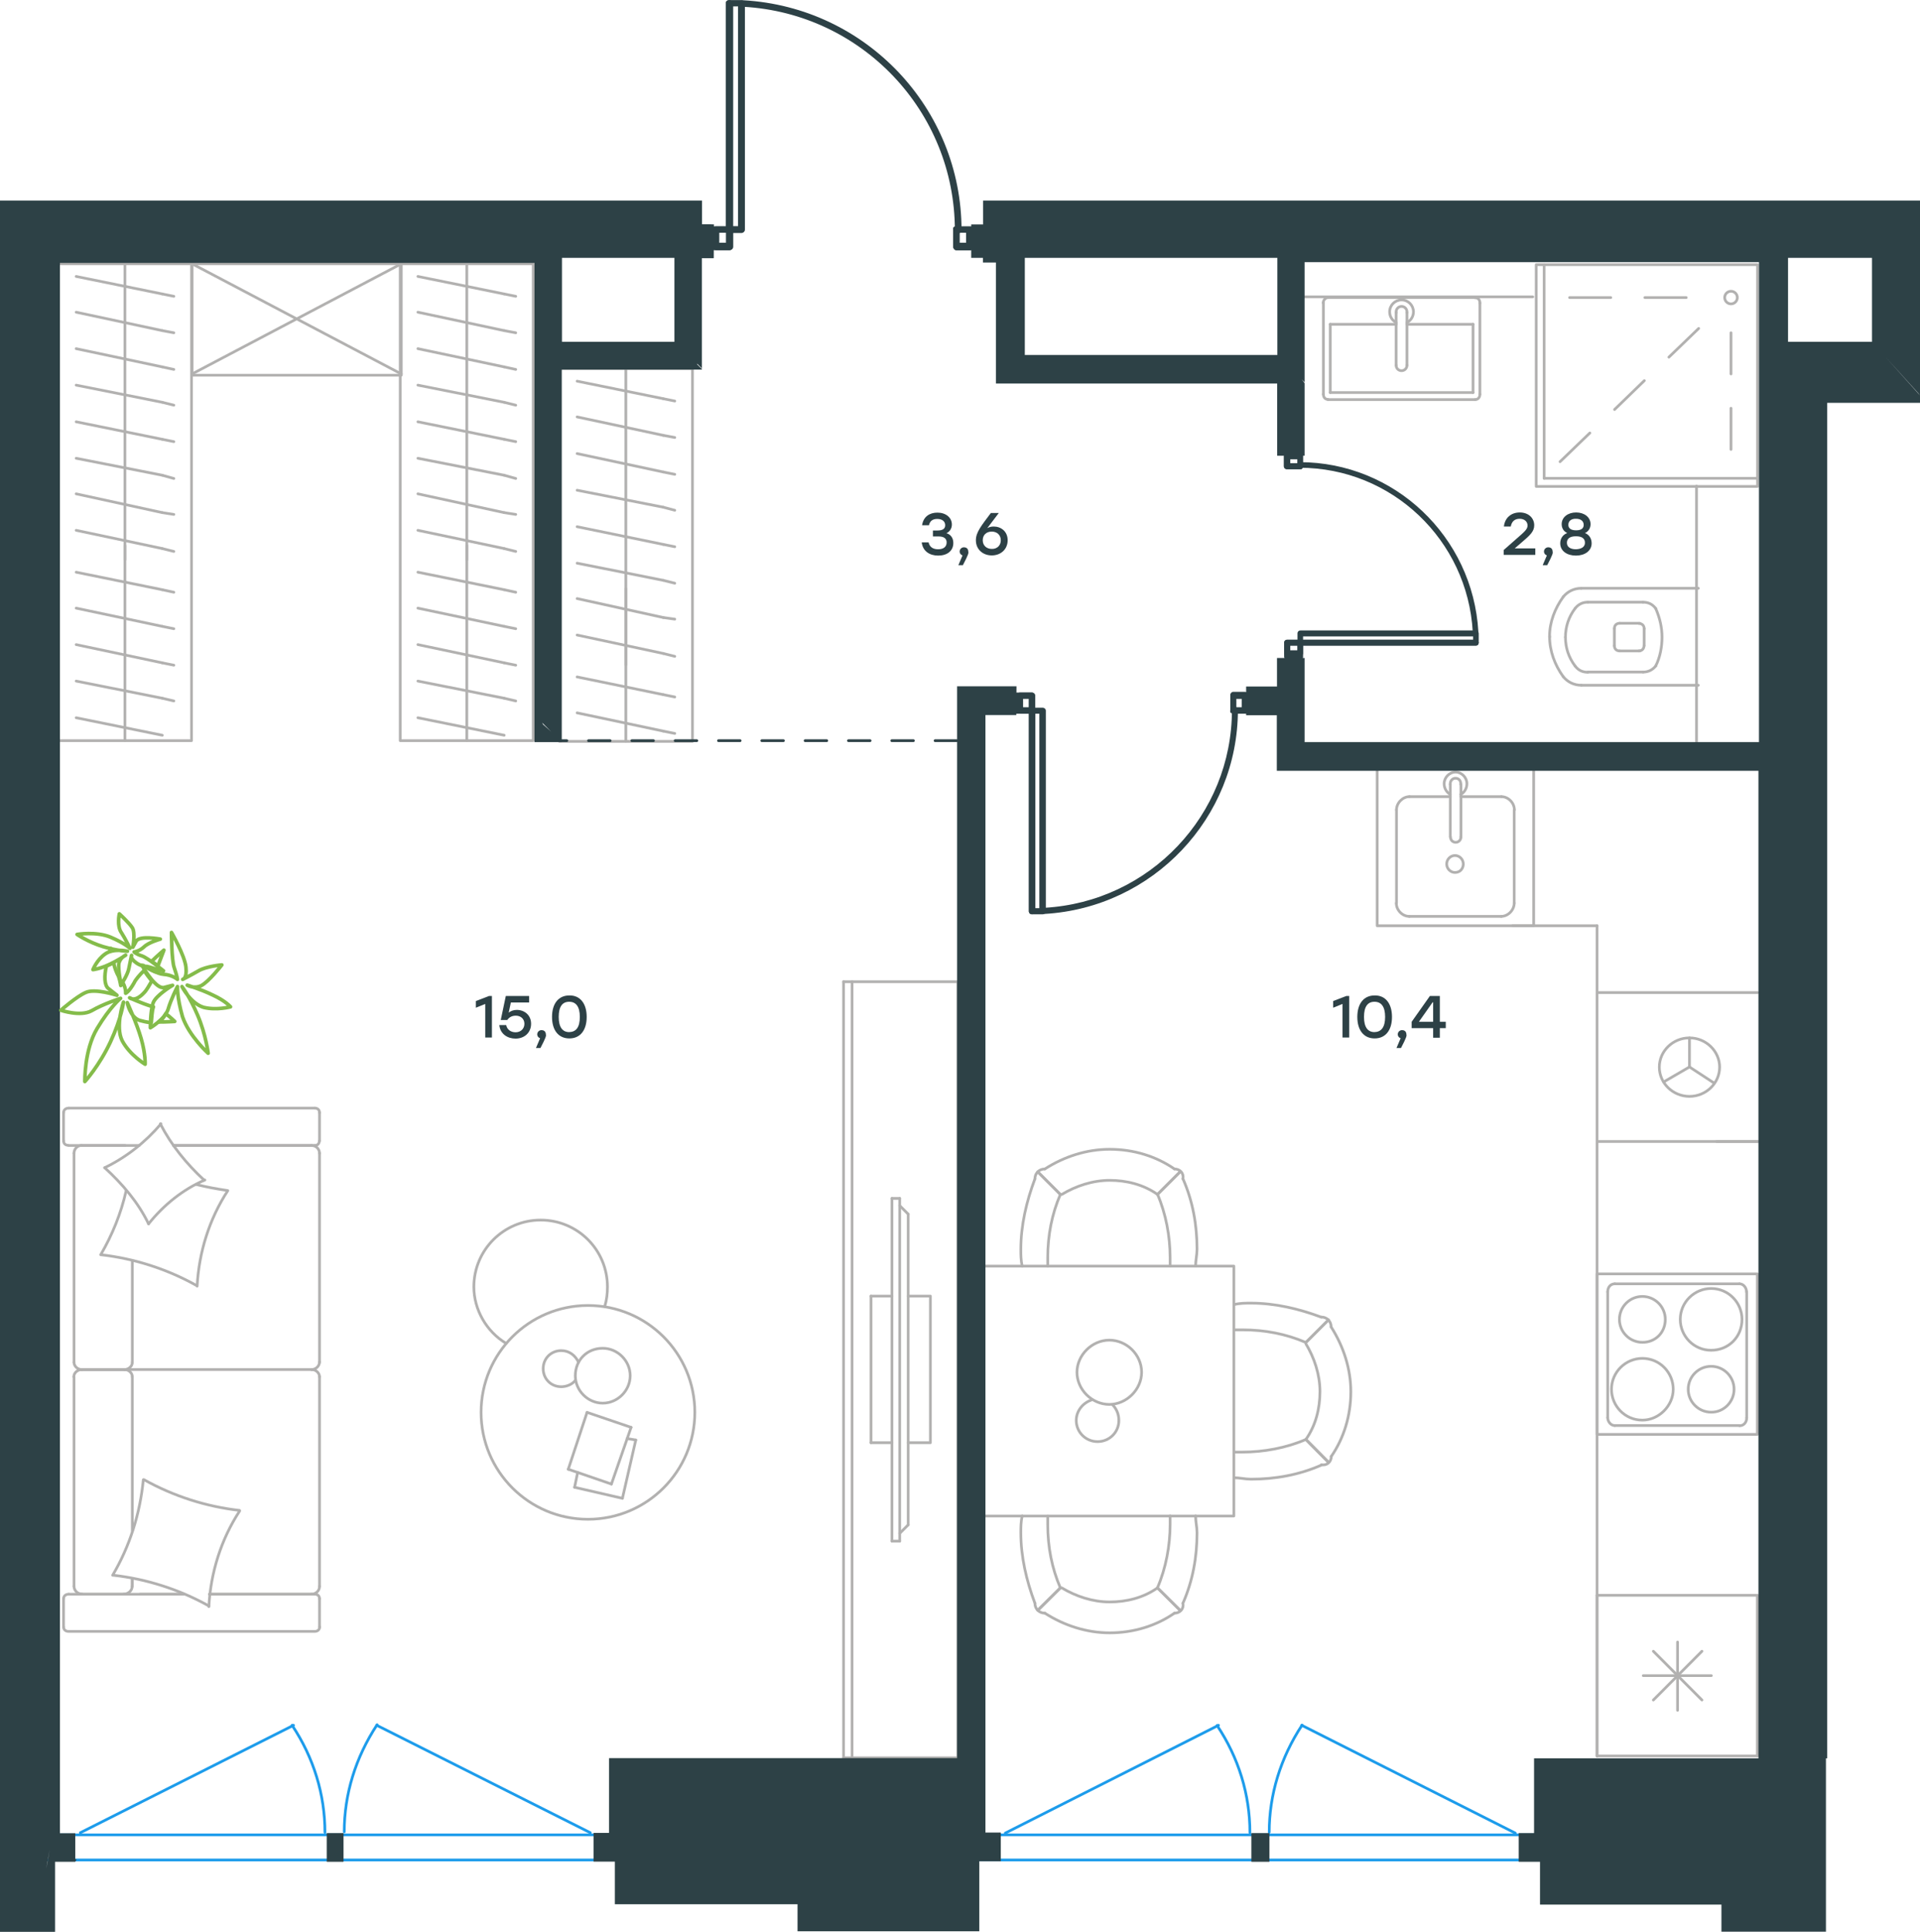 <?xml version="1.0" encoding="utf-8"?>
<!-- Generator: Adobe Illustrator 26.5.0, SVG Export Plug-In . SVG Version: 6.00 Build 0)  -->
<svg version="1.1" id="Слой_1" xmlns="http://www.w3.org/2000/svg" xmlns:xlink="http://www.w3.org/1999/xlink" x="0px" y="0px"
	 viewBox="0 0 1063.6 1069.9" style="enable-background:new 0 0 1063.6 1069.9;" xml:space="preserve">
<style type="text/css">
	.st0{fill:none;stroke:#1D9CEB;stroke-width:1.5;stroke-linecap:round;stroke-linejoin:round;stroke-miterlimit:22.926;}
	.st1{fill:none;stroke:#1D9CEB;stroke-width:1.5;stroke-linecap:round;stroke-linejoin:round;stroke-miterlimit:22.926;}
	.st2{fill:none;stroke:#B2B1B0;stroke-width:1.5;stroke-linecap:round;stroke-linejoin:round;stroke-miterlimit:22.926;}
	.st3{fill:#2D4146;}
	.st4{fill:#2D4146;stroke:#2D4146;stroke-width:1.5;stroke-miterlimit:10;}
	.st5{enable-background:new    ;}
	.st6{fill:none;stroke:#84BC4A;stroke-width:2;stroke-linecap:round;stroke-linejoin:round;stroke-miterlimit:22.926;}
	
		.st7{fill:none;stroke:#2D4146;stroke-width:1.5;stroke-linecap:round;stroke-linejoin:round;stroke-miterlimit:22.926;stroke-dasharray:12;}
</style>
<line class="st0" x1="18.5" y1="1030.1" x2="865.4" y2="1030.1"/>
<line class="st0" x1="18.5" y1="1016.2" x2="865.4" y2="1016.2"/>
<g>
	<line class="st1" x1="44.5" y1="1015" x2="162.6" y2="955.5"/>
	<line class="st1" x1="327" y1="1015" x2="208.7" y2="955.5"/>
	<path class="st1" d="M180,1014.8c0-20.9-6.2-41.4-18.2-59.3"/>
	<path class="st1" d="M208.9,955.2c-12,18.2-18.2,38.6-18.2,59.3"/>
</g>
<g>
	<line class="st1" x1="556.9" y1="1015.2" x2="675" y2="955.5"/>
	<line class="st1" x1="839.4" y1="1015.2" x2="721.1" y2="955.5"/>
	<path class="st1" d="M692.4,1014.9c0-20.9-6.2-41.4-18.2-59.3"/>
	<path class="st1" d="M721.3,955.4c-12,18.2-18.2,38.6-18.2,59.3"/>
</g>
<g>
	<line class="st2" x1="876" y1="379.5" x2="940.8" y2="379.5"/>
	<line class="st2" x1="910.2" y1="333.5" x2="879.6" y2="333.5"/>
	<line class="st2" x1="879.6" y1="372.2" x2="910.2" y2="372.2"/>
	<line class="st2" x1="908.4" y1="345.2" x2="897.2" y2="345.2"/>
	<line class="st2" x1="897.2" y1="360.5" x2="908.4" y2="360.5"/>
	<line class="st2" x1="910.8" y1="357.6" x2="910.8" y2="348.2"/>
	<line class="st2" x1="940.8" y1="325.8" x2="876" y2="325.8"/>
	<line class="st2" x1="894.3" y1="348.2" x2="894.3" y2="357.6"/>
	<path class="st2" d="M866,330.5c-4.7,6.5-7.6,14.1-7.6,21.8c0,0,0,0,0,0.6"/>
	<path class="st2" d="M910.8,348.2c0-1.8-1.2-2.9-2.9-2.9"/>
	<path class="st2" d="M917.2,337c-1.8-2.4-4.1-3.5-7.1-3.5"/>
	<path class="st2" d="M897.2,345.2c-1.8,0-2.9,1.2-2.9,2.9"/>
	<path class="st2" d="M872.5,337c-3.5,4.7-5.3,10-5.3,15.9"/>
	<path class="st2" d="M894.3,357.6c0,1.8,1.2,2.9,2.9,2.9"/>
	<path class="st2" d="M907.8,360.5c1.8,0,2.9-1.2,2.9-2.9"/>
	<path class="st2" d="M910.2,372.2c2.9,0,5.3-1.2,7.1-3.5"/>
	<path class="st2" d="M917.2,368.8c2.4-4.7,3.5-10.6,3.5-15.9s-1.2-10.6-3.5-15.9"/>
	<path class="st2" d="M872.5,368.8c1.8,2.4,4.1,3.5,7.1,3.5"/>
	<path class="st2" d="M858.4,352.4L858.4,352.4c0,8.2,2.9,15.9,7.6,22.4"/>
	<path class="st2" d="M876,325.8c-4.1,0-7.6,1.8-10,4.7"/>
	<path class="st2" d="M866,374.8c2.4,2.9,5.9,4.7,10,4.7"/>
	<path class="st2" d="M867.2,352.9L867.2,352.9c0,5.9,1.8,11.2,5.3,15.9"/>
	<path class="st2" d="M879.6,333.5c-2.9,0-5.3,1.2-7.1,3.5"/>
</g>
<g>
	<line class="st2" x1="736.9" y1="217.4" x2="736.9" y2="179.6"/>
	<line class="st2" x1="736.9" y1="179.6" x2="773.4" y2="179.6"/>
	<line class="st2" x1="779.4" y1="179.6" x2="816" y2="179.6"/>
	<line class="st2" x1="816" y1="217.4" x2="736.9" y2="217.4"/>
	<line class="st2" x1="816" y1="179.6" x2="816" y2="217.4"/>
	<line class="st2" x1="817.2" y1="164.8" x2="735.6" y2="164.8"/>
	<line class="st2" x1="819.8" y1="218.3" x2="819.8" y2="167.8"/>
	<line class="st2" x1="735.6" y1="221.3" x2="817.2" y2="221.3"/>
	<line class="st2" x1="733.1" y1="167.8" x2="733.1" y2="218.3"/>
	<path class="st2" d="M733.1,218.3c0,1.8,1,2.9,2.6,2.9"/>
	<path class="st2" d="M817.2,221.3c1.5,0,2.6-1.2,2.6-2.9"/>
	<path class="st2" d="M819.8,167.8c0-1.8-1-2.9-2.6-2.9"/>
	<path class="st2" d="M735.6,164.8c-1,0-2.6,1.2-2.6,2.9"/>
	<line class="st2" x1="779.4" y1="202.3" x2="779.4" y2="173.1"/>
	<line class="st2" x1="773.4" y1="173.1" x2="773.4" y2="202.3"/>
	<path class="st2" d="M779.4,202.3L779.4,202.3c0,1.7-1.3,3-3,3s-3-1.3-3-3l0,0"/>
	<path class="st2" d="M773.4,178.6c-2.2-1.1-3.6-3.4-3.6-5.9c0-3.7,3-6.6,6.6-6.6c3.7,0,6.6,3,6.6,6.6c0,2.5-1.4,4.8-3.6,5.9"/>
	<path class="st2" d="M773.4,173.1c0-0.1,0-0.3,0-0.4c0-1.7,1.4-3,3-3c1.7,0,3,1.4,3,3c0,0.1,0,0.3,0,0.4"/>
</g>
<g>
	<line class="st2" x1="958.9" y1="184.3" x2="958.9" y2="207.1"/>
	<line class="st2" x1="958.9" y1="226.1" x2="958.9" y2="248.9"/>
	<line class="st2" x1="934.1" y1="164.8" x2="911.2" y2="164.8"/>
	<line class="st2" x1="892.3" y1="164.8" x2="869.5" y2="164.8"/>
	<line class="st2" x1="941" y1="181.9" x2="924.5" y2="197.8"/>
	<line class="st2" x1="910.9" y1="210.8" x2="894.4" y2="226.8"/>
	<line class="st2" x1="880.7" y1="239.8" x2="864.2" y2="255.7"/>
	<ellipse class="st2" cx="958.9" cy="164.8" rx="3.5" ry="3.5"/>
	<rect x="851" y="146.6" class="st2" width="122.6" height="122.8"/>
	<line class="st2" x1="973.6" y1="264.9" x2="855.4" y2="264.9"/>
	<line class="st2" x1="855.4" y1="264.9" x2="855.4" y2="146.6"/>
</g>
<line class="st2" x1="722.8" y1="164.4" x2="849.1" y2="164.4"/>
<line class="st2" x1="939.8" y1="269.2" x2="939.8" y2="411.1"/>
<g>
	<line class="st2" x1="973.5" y1="883.5" x2="973.5" y2="972.5"/>
	<line class="st2" x1="929.3" y1="909.4" x2="929.3" y2="947.2"/>
	<line class="st2" x1="915.9" y1="941.5" x2="942.8" y2="914.5"/>
	<line class="st2" x1="915.9" y1="914.5" x2="942.8" y2="941.5"/>
	<line class="st2" x1="910.3" y1="928" x2="948" y2="928"/>
	<line class="st2" x1="973.5" y1="972.5" x2="884.7" y2="972.5"/>
	<line class="st2" x1="884.7" y1="883.5" x2="884.7" y2="972.5"/>
	<line class="st2" x1="973.5" y1="883.5" x2="884.7" y2="883.5"/>
</g>
<g>
	<rect x="762.9" y="425.9" class="st2" width="86.7" height="86.8"/>
	<line class="st2" x1="809.3" y1="463.5" x2="809.3" y2="434.4"/>
	<line class="st2" x1="803.4" y1="441.2" x2="780.7" y2="441.2"/>
	<line class="st2" x1="780.7" y1="507.5" x2="831.7" y2="507.5"/>
	<line class="st2" x1="831.7" y1="441.2" x2="809.3" y2="441.2"/>
	<line class="st2" x1="838.8" y1="500.2" x2="838.8" y2="448.5"/>
	<line class="st2" x1="803.4" y1="434.4" x2="803.4" y2="463.5"/>
	<line class="st2" x1="773.6" y1="448.5" x2="773.6" y2="500.2"/>
	<path class="st2" d="M809.3,463.5L809.3,463.5c0,1.7-1.3,3-2.9,3c-1.7,0-2.9-1.3-2.9-3"/>
	<path class="st2" d="M773.6,448.5c0-3.8,3.4-7.3,7.2-7.3"/>
	<path class="st2" d="M803.4,440c-2.1-1.3-3.4-3.4-3.4-6c0-3.4,2.9-6.4,6.3-6.4s6.3,3,6.3,6.4c0,2.6-1.3,4.7-3.4,6"/>
	<path class="st2" d="M838.8,500.2c0,3.8-3.4,7.3-7.2,7.3"/>
	<path class="st2" d="M831.7,441.2c3.8,0,7.2,3.4,7.2,7.3"/>
	<path class="st2" d="M780.7,507.5c-3.8,0-7.2-3.4-7.2-7.3"/>
	<path class="st2" d="M803.4,434.4V434c0-1.7,1.3-3,2.9-3c1.7,0,2.9,1.3,2.9,3v0.4"/>
	<path class="st2" d="M810.6,478.5c0-2.6-2.1-4.7-4.6-4.7s-4.6,2.1-4.6,4.7s2.1,4.7,4.6,4.7C808.9,483.2,810.6,481,810.6,478.5z"/>
</g>
<g>
	<path class="st2" d="M922.5,730.7c0-7-5.7-12.7-12.7-12.7s-12.7,5.7-12.7,12.7s5.7,12.7,12.7,12.7
		C916.8,743.5,922.5,738.2,922.5,730.7z"/>
	<path class="st2" d="M926.9,769.4c0-9.2-7.4-17.1-17.1-17.1c-9.2,0-17.1,7.5-17.1,17.1c0,9.2,7.4,17.1,17.1,17.1
		C919,786.5,926.9,778.5,926.9,769.4z"/>
	<path class="st2" d="M960.6,769.4c0-7-5.7-12.7-12.7-12.7s-12.7,5.7-12.7,12.7s5.7,12.7,12.7,12.7
		C954.9,782.2,960.6,776.4,960.6,769.4z"/>
	<path class="st2" d="M965,730.7c0-9.2-7.4-17.1-17.1-17.1c-9.2,0-17.1,7.5-17.1,17.1c0,9.2,7.4,17.1,17.1,17.1S965,740.4,965,730.7
		z"/>
	<line class="st2" x1="890.6" y1="785.2" x2="890.6" y2="715.4"/>
	<line class="st2" x1="963.6" y1="789.5" x2="894.5" y2="789.5"/>
	<line class="st2" x1="967.6" y1="715.4" x2="967.6" y2="785.2"/>
	<line class="st2" x1="894.5" y1="711" x2="963.6" y2="711"/>
	<path class="st2" d="M967.6,785.2L967.6,785.2c0,2.6-1.7,4.4-3.9,4.4"/>
	<path class="st2" d="M890.6,715.4L890.6,715.4c0-2.6,1.7-4.4,3.9-4.4"/>
	<path class="st2" d="M894.5,789.5L894.5,789.5c-2.2,0-3.9-2.2-3.9-4.4"/>
	<path class="st2" d="M963.6,711L963.6,711c2.2,0,3.9,2.2,3.9,4.4"/>
	<rect x="884.7" y="705.5" class="st2" width="88.8" height="88.9"/>
</g>
<g>
	<line class="st2" x1="973.7" y1="549.7" x2="885.6" y2="549.7"/>
	<g>
		<line class="st2" x1="951" y1="632.2" x2="973.8" y2="632.2"/>
		<line class="st2" x1="885.6" y1="632.2" x2="973.7" y2="632.2"/>
		<line class="st2" x1="935.9" y1="590.9" x2="949.5" y2="599.8"/>
		<line class="st2" x1="935.9" y1="590.9" x2="935.9" y2="574.8"/>
		<line class="st2" x1="935.9" y1="590.9" x2="921.6" y2="599.2"/>
		<path class="st2" d="M935.9,574.8c-9.2,0-16.7,7.3-16.7,16.2s7.5,16.2,16.7,16.2s16.7-7.3,16.7-16.2
			C952.6,582.2,945.1,574.8,935.9,574.8z"/>
	</g>
</g>
<line class="st2" x1="884.7" y1="972.5" x2="884.7" y2="512.7"/>
<line class="st2" x1="837.9" y1="512.7" x2="884.7" y2="512.7"/>
<g>
	<rect x="545" y="701.2" class="st2" width="138.5" height="138.4"/>
	<path class="st2" d="M641.2,879.4c-7.8,5.5-17.2,7.8-26.5,7.8c-9.4,0-18.7-3.1-26.5-7.8"/>
	<path class="st2" d="M662.3,839.5c0,3.1,0.8,6.2,0.8,9.4c0,13.3-2.3,26.5-7.8,39"/>
	<path class="st2" d="M573.3,887.9c-4.7-12.5-7.8-25.7-7.8-39c0-3.1,0-6.2,0.8-9.4"/>
	<path class="st2" d="M648.2,839.5c0,1.6,0,3.1,0,4.7c0,11.7-2.3,24.2-7,35.1"/>
	<path class="st2" d="M587.4,879.4c-4.7-10.9-7-22.6-7-35.1c0-1.6,0-3.1,0-4.7"/>
	<path class="st2" d="M650.6,893.4c-10.1,7-22.6,10.9-35.9,10.9c-12.5,0-25-3.9-35.9-10.9"/>
	<line class="st2" x1="641.2" y1="879.4" x2="653.7" y2="891.8"/>
	<line class="st2" x1="587.4" y1="879.4" x2="574.9" y2="891.8"/>
	<line class="st2" x1="641.2" y1="879.4" x2="653.7" y2="891.8"/>
	<line class="st2" x1="587.4" y1="879.4" x2="574.9" y2="891.8"/>
	<path class="st2" d="M578.8,893.4c-3.1,0-5.5-2.3-5.5-5.5"/>
	<path class="st2" d="M655.3,887.9c0.6,3.1-1.6,5.5-4.7,5.5"/>
	<path class="st2" d="M641.2,661.5c-7.8-5.5-17.2-7.8-26.5-7.8c-9.4,0-18.7,3.1-26.5,7.8"/>
	<path class="st2" d="M662.3,701.2c0-3.1,0.8-6.2,0.8-9.4c0-13.3-2.3-26.5-7.8-39"/>
	<path class="st2" d="M573.3,652.9c-4.7,12.5-7.8,25.7-7.8,39c0,3.1,0,6.2,0.8,9.4"/>
	<path class="st2" d="M648.2,701.2c0-1.6,0-3.1,0-4.7c0-11.7-2.3-24.2-7-35.1"/>
	<path class="st2" d="M587.4,661.5c-4.7,10.9-7,22.6-7,35.1c0,1.6,0,3.1,0,4.7"/>
	<path class="st2" d="M650.6,647.4c-10.1-7-22.6-10.9-35.9-10.9c-12.5,0-25,3.9-35.9,10.9"/>
	<line class="st2" x1="641.2" y1="661.5" x2="653.7" y2="649"/>
	<line class="st2" x1="587.4" y1="661.5" x2="574.9" y2="649"/>
	<line class="st2" x1="641.2" y1="661.5" x2="653.7" y2="649"/>
	<line class="st2" x1="587.4" y1="661.5" x2="574.9" y2="649"/>
	<path class="st2" d="M578.8,647.4c-3.1,0-5.5,2.3-5.5,5.5"/>
	<path class="st2" d="M655.3,652.9c0.6-3.1-1.6-5.5-4.7-5.5"/>
	<path class="st2" d="M723.4,797.2c5.5-7.8,7.8-17.2,7.8-26.5c0-9.4-3.1-18.7-7.8-26.5"/>
	<path class="st2" d="M683.6,818.4c3.1,0,6.2,0.8,9.4,0.8c13.3,0,26.5-2.3,39-7.8"/>
	<path class="st2" d="M732,729.5c-12.5-4.7-25.8-7.8-39-7.8c-3.1,0-6.2,0-9.4,0.8"/>
	<path class="st2" d="M683.6,804.2c1.6,0,3.1,0,4.7,0c11.7,0,24.2-2.3,35.1-7"/>
	<path class="st2" d="M723.4,743.5c-10.9-4.7-22.6-7-35.1-7c-1.6,0-3.1,0-4.7,0"/>
	<path class="st2" d="M737.4,806.7c7-10.1,10.9-22.6,10.9-35.9c0-12.5-3.9-24.9-10.9-35.9"/>
	<line class="st2" x1="723.4" y1="797.2" x2="735.9" y2="809.8"/>
	<line class="st2" x1="723.4" y1="743.5" x2="735.9" y2="731"/>
	<line class="st2" x1="723.4" y1="797.2" x2="735.9" y2="809.8"/>
	<line class="st2" x1="723.4" y1="743.5" x2="735.9" y2="731"/>
	<path class="st2" d="M737.4,734.9c0-3.1-2.3-5.5-5.5-5.5"/>
	<path class="st2" d="M732,811.2c3.1,0.6,5.5-1.6,5.5-4.7"/>
	<path class="st2" d="M614.5,742.2c-9.6,0-17.9,8.3-17.9,17.8c0,9.6,8.3,17.8,17.9,17.8s17.9-8.3,17.9-17.8
		C632.4,750.2,624.1,742.2,614.5,742.2z"/>
	<path class="st2" d="M616.3,778c2.2,2.2,3.5,5.2,3.5,8.7c0,6.5-5.2,11.7-11.8,11.7c-6.5,0-11.8-5.2-11.8-11.7
		c0-5.2,3.5-9.6,8.3-11.3"/>
</g>
<g>
	<line class="st2" x1="346.7" y1="410.5" x2="346.7" y2="326.1"/>
	<rect x="309.9" y="204.1" class="st2" width="73.7" height="206.5"/>
	<line class="st2" x1="346.7" y1="368.1" x2="346.7" y2="204.2"/>
	<g>
		<line class="st2" x1="373.8" y1="386" x2="367.4" y2="384.7"/>
		<line class="st2" x1="367.4" y1="384.7" x2="319.7" y2="374.9"/>
		<line class="st2" x1="373.8" y1="406.2" x2="367.4" y2="404.9"/>
		<line class="st2" x1="367.4" y1="404.9" x2="319.7" y2="394.8"/>
		<line class="st2" x1="373.8" y1="222.1" x2="367.4" y2="220.8"/>
		<line class="st2" x1="367.4" y1="220.8" x2="319.7" y2="211.1"/>
		<line class="st2" x1="373.8" y1="242.3" x2="367.4" y2="241.1"/>
		<line class="st2" x1="367.4" y1="241.1" x2="319.7" y2="230.9"/>
		<line class="st2" x1="373.8" y1="262.7" x2="367.4" y2="261.4"/>
		<line class="st2" x1="367.4" y1="261.4" x2="319.7" y2="251.2"/>
		<line class="st2" x1="373.8" y1="282.6" x2="367.4" y2="280.9"/>
		<line class="st2" x1="367.4" y1="280.9" x2="319.7" y2="271.5"/>
		<line class="st2" x1="373.8" y1="302.8" x2="367.4" y2="301.5"/>
		<line class="st2" x1="367.4" y1="301.5" x2="319.7" y2="291.7"/>
		<line class="st2" x1="373.8" y1="323" x2="367.4" y2="321.4"/>
		<line class="st2" x1="367.4" y1="321.4" x2="319.7" y2="311.9"/>
		<line class="st2" x1="373.8" y1="342.9" x2="367.4" y2="342"/>
		<line class="st2" x1="367.4" y1="342" x2="319.7" y2="331.5"/>
		<line class="st2" x1="367.4" y1="361.9" x2="319.7" y2="351.7"/>
		<line class="st2" x1="373.8" y1="363.5" x2="367.4" y2="361.9"/>
	</g>
</g>
<g>
	<line class="st2" x1="69.2" y1="410.2" x2="69.2" y2="302.2"/>
	<rect x="32.4" y="146.1" class="st2" width="73.7" height="264.1"/>
	<line class="st2" x1="69.2" y1="310" x2="69.2" y2="146.1"/>
	<g>
		<line class="st2" x1="96.3" y1="328" x2="89.9" y2="326.6"/>
		<line class="st2" x1="89.9" y1="326.6" x2="42.2" y2="316.9"/>
		<line class="st2" x1="96.3" y1="348.2" x2="89.9" y2="346.9"/>
		<line class="st2" x1="89.9" y1="346.9" x2="42.2" y2="336.8"/>
		<line class="st2" x1="96.3" y1="368.4" x2="89.9" y2="367.1"/>
		<line class="st2" x1="89.9" y1="367.1" x2="42.2" y2="357"/>
		<line class="st2" x1="96.3" y1="388.2" x2="89.9" y2="386.7"/>
		<line class="st2" x1="89.9" y1="386.7" x2="42.2" y2="377.2"/>
		<line class="st2" x1="89.9" y1="407.2" x2="42.2" y2="397.5"/>
		<line class="st2" x1="96.3" y1="164.1" x2="89.9" y2="162.8"/>
		<line class="st2" x1="89.9" y1="162.8" x2="42.2" y2="153.1"/>
		<line class="st2" x1="96.3" y1="184.3" x2="89.9" y2="183.1"/>
		<line class="st2" x1="89.9" y1="183.1" x2="42.2" y2="172.9"/>
		<line class="st2" x1="96.3" y1="204.6" x2="89.9" y2="203.2"/>
		<line class="st2" x1="89.9" y1="203.2" x2="42.2" y2="193.1"/>
		<line class="st2" x1="96.3" y1="224.4" x2="89.9" y2="222.8"/>
		<line class="st2" x1="89.9" y1="222.8" x2="42.2" y2="213.3"/>
		<line class="st2" x1="96.3" y1="244.6" x2="89.9" y2="243.3"/>
		<line class="st2" x1="89.9" y1="243.3" x2="42.2" y2="233.6"/>
		<line class="st2" x1="96.3" y1="265" x2="89.9" y2="263.2"/>
		<line class="st2" x1="89.9" y1="263.2" x2="42.2" y2="253.8"/>
		<line class="st2" x1="96.3" y1="284.9" x2="89.9" y2="283.9"/>
		<line class="st2" x1="89.9" y1="283.9" x2="42.2" y2="273.5"/>
		<line class="st2" x1="89.9" y1="303.8" x2="42.2" y2="293.7"/>
		<line class="st2" x1="96.3" y1="305.4" x2="89.9" y2="303.8"/>
	</g>
</g>
<g>
	<line class="st2" x1="258.6" y1="410.2" x2="258.6" y2="302.2"/>
	<rect x="221.7" y="146.1" class="st2" width="73.7" height="264.1"/>
	<line class="st2" x1="258.6" y1="310" x2="258.6" y2="146.1"/>
	<g>
		<line class="st2" x1="285.7" y1="328" x2="279.3" y2="326.6"/>
		<line class="st2" x1="279.3" y1="326.6" x2="231.5" y2="316.9"/>
		<line class="st2" x1="285.7" y1="348.2" x2="279.3" y2="346.9"/>
		<line class="st2" x1="279.3" y1="346.9" x2="231.5" y2="336.8"/>
		<line class="st2" x1="285.7" y1="368.4" x2="279.3" y2="367.1"/>
		<line class="st2" x1="279.3" y1="367.1" x2="231.5" y2="357"/>
		<line class="st2" x1="285.7" y1="388.2" x2="279.3" y2="386.7"/>
		<line class="st2" x1="279.3" y1="386.7" x2="231.5" y2="377.2"/>
		<line class="st2" x1="279.3" y1="407.2" x2="231.5" y2="397.5"/>
		<line class="st2" x1="285.7" y1="164.1" x2="279.3" y2="162.8"/>
		<line class="st2" x1="279.3" y1="162.8" x2="231.5" y2="153.1"/>
		<line class="st2" x1="285.7" y1="184.3" x2="279.3" y2="183.1"/>
		<line class="st2" x1="279.3" y1="183.1" x2="231.5" y2="172.9"/>
		<line class="st2" x1="285.7" y1="204.6" x2="279.3" y2="203.2"/>
		<line class="st2" x1="279.3" y1="203.2" x2="231.5" y2="193.1"/>
		<line class="st2" x1="285.7" y1="224.4" x2="279.3" y2="222.8"/>
		<line class="st2" x1="279.3" y1="222.8" x2="231.5" y2="213.3"/>
		<line class="st2" x1="285.7" y1="244.6" x2="279.3" y2="243.3"/>
		<line class="st2" x1="279.3" y1="243.3" x2="231.5" y2="233.6"/>
		<line class="st2" x1="285.7" y1="265" x2="279.3" y2="263.2"/>
		<line class="st2" x1="279.3" y1="263.2" x2="231.5" y2="253.8"/>
		<line class="st2" x1="285.7" y1="284.9" x2="279.3" y2="283.9"/>
		<line class="st2" x1="279.3" y1="283.9" x2="231.5" y2="273.5"/>
		<line class="st2" x1="279.3" y1="303.8" x2="231.5" y2="293.7"/>
		<line class="st2" x1="285.7" y1="305.4" x2="279.3" y2="303.8"/>
	</g>
</g>
<g>
	<rect x="106.4" y="146.1" class="st2" width="115.9" height="61.7"/>
	<line class="st2" x1="222.3" y1="146.1" x2="106.4" y2="207.1"/>
	<line class="st2" x1="222.3" y1="207.1" x2="106.4" y2="146.1"/>
</g>
<g>
	<line class="st2" x1="73.3" y1="847.8" x2="73.3" y2="762.5"/>
	<line class="st2" x1="177" y1="616.2" x2="177" y2="631.8"/>
	<line class="st2" x1="177" y1="638.7" x2="177" y2="754.5"/>
	<line class="st2" x1="101.9" y1="882.9" x2="77.6" y2="882.9"/>
	<line class="st2" x1="172.6" y1="882.9" x2="116" y2="882.9"/>
	<line class="st2" x1="172.6" y1="634.4" x2="96.1" y2="634.4"/>
	<line class="st2" x1="69.3" y1="758.5" x2="45" y2="758.5"/>
	<line class="st2" x1="73.3" y1="754.5" x2="73.3" y2="698.2"/>
	<line class="st2" x1="35.2" y1="901" x2="35.2" y2="885.4"/>
	<line class="st2" x1="45" y1="758.5" x2="69.3" y2="758.5"/>
	<line class="st2" x1="41" y1="638.7" x2="41" y2="754.5"/>
	<line class="st2" x1="96.1" y1="634.4" x2="174.4" y2="634.4"/>
	<line class="st2" x1="177" y1="762.5" x2="177" y2="878.5"/>
	<line class="st2" x1="177" y1="885.4" x2="177" y2="901"/>
	<line class="st2" x1="73.3" y1="878.5" x2="73.3" y2="874.2"/>
	<line class="st2" x1="38.1" y1="882.9" x2="101.9" y2="882.9"/>
	<line class="st2" x1="73.3" y1="878.5" x2="73.3" y2="874.2"/>
	<line class="st2" x1="45" y1="882.9" x2="69.3" y2="882.9"/>
	<line class="st2" x1="45" y1="758.5" x2="69.3" y2="758.5"/>
	<line class="st2" x1="41" y1="762.5" x2="41" y2="878.5"/>
	<line class="st2" x1="116" y1="882.9" x2="174.4" y2="882.9"/>
	<line class="st2" x1="38.1" y1="613.7" x2="174.4" y2="613.7"/>
	<line class="st2" x1="35.2" y1="631.8" x2="35.2" y2="616.2"/>
	<line class="st2" x1="77.1" y1="634.4" x2="38.1" y2="634.4"/>
	<line class="st2" x1="69.3" y1="758.5" x2="172.6" y2="758.5"/>
	<line class="st2" x1="69.3" y1="634.4" x2="45" y2="634.4"/>
	<path class="st2" d="M38.1,882.9c-2.1,0-2.9,1.4-2.9,2.5"/>
	<path class="st2" d="M174.4,634.4c1.8,0,2.5-1.4,2.5-2.5"/>
	<path class="st2" d="M35.2,631.8c0,1.8,1.4,2.5,2.5,2.5"/>
	<path class="st2" d="M73.3,762.5c0-2-1.8-4-4.4-4"/>
	<path class="st2" d="M45,634.4c-2,0-4,1.8-4,4.3"/>
	<path class="st2" d="M41,878.5c0,2.2,1.8,4.3,4.4,4.3"/>
	<path class="st2" d="M177,762.5c0-2-1.8-4-4.4-4"/>
	<path class="st2" d="M45.3,758.5c-2.2,0-4.4,1.7-4.4,4"/>
	<path class="st2" d="M172.6,758.5c2.2,0,4.4-1.8,4.4-4.3"/>
	<path class="st2" d="M35.2,901c0,1.8,1.5,2.5,2.6,2.5h136.7c1.8,0,2.6-1.4,2.6-2.5"/>
	<path class="st2" d="M41,754.5c0,2,1.8,4,4.4,4"/>
	<path class="st2" d="M177,616.2c0-1.8-1.4-2.5-2.5-2.5"/>
	<path class="st2" d="M172.6,882.9c2.2,0,4.4-1.8,4.4-4.3"/>
	<path class="st2" d="M177,885.4c0-1.8-1.4-2.5-2.5-2.5"/>
	<path class="st2" d="M177,638.7c0-2.2-1.8-4.3-4.4-4.3"/>
	<path class="st2" d="M68.4,882.9c2.4,0,4.8-1.8,4.8-4.3"/>
	<path class="st2" d="M68.9,758.5c2.2,0,4.4-1.7,4.4-4"/>
	<path class="st2" d="M38.1,613.7c-2.1,0-2.9,1.4-2.9,2.5"/>
	<path class="st2" d="M79.8,819.5c16.3,9.1,34.4,14.9,52.9,17"/>
	<path class="st2" d="M88.8,622.4c6.2,12,14.5,22.1,24.3,31.2"/>
	<path class="st2" d="M113.5,653.5c-12,5.1-22.8,13.8-31.2,24.3"/>
	<path class="st2" d="M132.7,836.9c-10.2,15.6-16,34-17,52.9"/>
	<path class="st2" d="M108.8,711.9c-16.3-9.1-34.4-14.9-52.9-17"/>
	<path class="st2" d="M55.8,694.9c6.5-11.2,11.2-22.8,14.1-35.5"/>
	<path class="st2" d="M126.2,659.4c-10.2,15.6-16,34-17,52.9"/>
	<path class="st2" d="M115.7,889.4c-16.3-9.1-34.4-14.9-52.9-17"/>
	<path class="st2" d="M62.4,872.4c9.4-15.9,15.2-34,17-52.9"/>
	<path class="st2" d="M82.3,677.8c-5.8-12-14.5-22.1-24.3-31.1"/>
	<path class="st2" d="M108.8,656c5.4,1.4,11.6,2.5,17,3.3"/>
	<path class="st2" d="M58,646.7c12-5.8,22.5-14.1,31.2-24.3"/>
</g>
<g>
	<g>
		<line class="st2" x1="472" y1="543.7" x2="472" y2="973.5"/>
		<polyline class="st2" points="467.3,973.5 530.6,973.5 530.6,543.7 467.3,543.7 		"/>
		<line class="st2" x1="467.3" y1="543.7" x2="467.3" y2="973.5"/>
	</g>
	<g>
		<polyline class="st2" points="503.1,799 515.4,799 515.4,717.8 503.1,717.8 		"/>
		<line class="st2" x1="494.1" y1="717.8" x2="482.5" y2="717.8"/>
		<line class="st2" x1="482.5" y1="717.8" x2="482.5" y2="799"/>
		<line class="st2" x1="482.5" y1="799" x2="494.1" y2="799"/>
		<line class="st2" x1="494.1" y1="663.7" x2="498.4" y2="663.7"/>
		<line class="st2" x1="503.1" y1="844.5" x2="498.4" y2="849.2"/>
		<line class="st2" x1="498.4" y1="667.7" x2="503.1" y2="672.4"/>
		<line class="st2" x1="498.4" y1="853.5" x2="498.4" y2="663.7"/>
		<line class="st2" x1="494.1" y1="663.7" x2="494.1" y2="853.5"/>
		<line class="st2" x1="494.1" y1="853.5" x2="498.4" y2="853.5"/>
		<line class="st2" x1="503.1" y1="672.4" x2="503.1" y2="844.5"/>
	</g>
</g>
<g>
	<line class="st2" x1="344.8" y1="829.8" x2="318.3" y2="823.7"/>
	<line class="st2" x1="318.3" y1="823.7" x2="320" y2="815.4"/>
	<line class="st2" x1="347.4" y1="796.7" x2="352.2" y2="797.5"/>
	<line class="st2" x1="352.2" y1="797.5" x2="344.8" y2="829.8"/>
	<line class="st2" x1="338.7" y1="821.9" x2="314.8" y2="813.7"/>
	<line class="st2" x1="314.8" y1="813.7" x2="325.2" y2="782.2"/>
	<line class="st2" x1="325.2" y1="782.2" x2="349.6" y2="790.5"/>
	<line class="st2" x1="349.6" y1="790.5" x2="338.7" y2="821.9"/>
	<ellipse class="st2" cx="325.7" cy="782.2" rx="59.2" ry="59.2"/>
	<path class="st2" d="M318.7,761.9c0,8.3,7,15.2,15.2,15.2c8.3,0,15.2-7,15.2-15.2c0-8.3-7-15.2-15.2-15.2
		C325.2,746.7,318.7,753.2,318.7,761.9z"/>
	<path class="st2" d="M318.7,764.5c-1.7,2.2-4.8,3.5-7.8,3.5c-5.7,0-10-4.4-10-10c0-5.7,4.4-10,10-10c4.4,0,7.8,2.6,9.6,6.5"/>
	<path class="st2" d="M280.4,744c-10.9-6.5-17.9-18.7-17.9-31.3c0-20.5,16.6-37,37-37c20.5,0,37,16.5,37,37c0,3.6-0.4,7.2-1.5,10.9"
		/>
</g>
<path class="st3" d="M563.1,380.1L563.1,380.1L563.1,380.1L563.1,380.1L563.1,380.1L563.1,380.1L563.1,380.1L563.1,380.1
	C563,380.1,563,380.1,563.1,380.1h-3.4h-2.6l0,0l0,0l0,0h-22.3h-0.7l0,0l0,0h-3.9l0,0l0,0l0,0l0,0l0,0l0,0v3.9v20.4l0,0l0,0l0,0
	v569.3h-0.1H341.5l0,0h-0.7h-3.3c0,0-0.1,0-0.1,0.1v16.4l0,0l0,0v3.3l0,0v21.6h-5.2h-3.3c0,0-0.1,0-0.1,0.1v15.8l0,0l0,0l0,0l0,0
	l0,0l0,0l0,0h11.8v20.3l0,0v3.3l0,0l0,0l0,0l0,0l0,0l0,0l0,0l0,0l0,0l0,0l0,0h3.3l0,0h97.9v15l0,0l0,0l0,0l0,0l0,0l0,0l0,0l0,0l0,0
	l0,0l0,0l0,0l0,0l0,0l0,0l0,0l0,0l0,0l0,0l0,0l0,0l0,0l0,0l0,0l0,0l0,0l0,0l0,0l0,0l0,0l0,0l0,0l0,0l0,0l0,0l0,0h3.3l0,0l0,0h90.1
	l0,0l0,0h2.6l0,0h4.6c0,0,0.1,0,0.1-0.1v-24.3l0,0v-14.4h11.8c0,0,0.1,0,0.1-0.1v-15.8l0,0l0,0l0,0l0,0l0,0l0,0l0,0l0,0l0,0h-8.5
	v-16.4l0,0l0,0v-25l0,0v-21l0,0V396H557l0,0l0,0h5.9c0,0,0.1,0,0.1-0.1L563.1,380.1C563.1,380.2,563.1,380.2,563.1,380.1
	C563.1,380.2,563.1,380.1,563.1,380.1z"/>
<path class="st3" d="M190.3,1015.2L190.3,1015.2L190.3,1015.2L190.3,1015.2L190.3,1015.2L190.3,1015.2L190.3,1015.2
	C190.2,1015.2,190.2,1015.2,190.3,1015.2C190.2,1015.2,190.2,1015.2,190.3,1015.2h-2h-2.6h-2h-2.6c0,0-0.1,0-0.1,0.1v15.8l0,0l0,0
	l0,0l0,0l0,0l0,0l0,0h4.6l0,0h4.6c0,0,0.1,0,0.1-0.1V1015.2L190.3,1015.2L190.3,1015.2z"/>
<path class="st3" d="M703.2,1015.2L703.2,1015.2L703.2,1015.2L703.2,1015.2C703.2,1015.2,703.1,1015.2,703.2,1015.2
	C703.1,1015.2,703.1,1015.2,703.2,1015.2C703.1,1015.2,703.1,1015.2,703.2,1015.2C703.1,1015.2,703.1,1015.2,703.2,1015.2h-2h-2.6
	l0,0l0,0l0,0h-2h-3.3c0,0-0.1,0-0.1,0.1v15.8l0,0l0,0l0,0l0,0l0,0l0,0l0,0h5.3l0,0l0,0h4.6c0,0,0.1,0,0.1-0.1V1015.2L703.2,1015.2
	L703.2,1015.2z"/>
<path class="st3" d="M1012.2,973.8v-16.4V426.9l0,0V423l0,0l0,0v-8l0,0v-3.9l0,0v-16.4l0,0V223.1h51.4v-4.1l-19.1-21.3l18.2,20.1
	l0,0l0.9,1.2V111.1H937.2h-5.9l0,0l0,0l0,0H550.6h-5.9c0,0-0.1,0-0.1,0.1v13.1h-3.2l0,0h-3.3c0,0-0.1,0-0.1,0.1v18.4l0,0l0,0l0,0
	l0,0l0,0l0,0l0,0l0,0h6.5v2.6l0,0l0,0l0,0l0,0c0,0,0,0,0.1,0l0,0h7.1v16.4v47.3l0,0v3.3l0,0l0,0l0,0l0,0l0,0l0,0l0,0l0,0l0,0l0,0
	l0,0h3.3l0,0l0,0l0,0h152.5v20.3l0,0l0,0v13.8l0,0v5.9l0,0l0,0l0,0l0,0l0,0l0,0l0,0h15.1c0,0,0.1,0,0.1-0.1v-5.9l0,0l0,0l0,0l0,0
	v-20.4l0,0l0,0v-13.8v-3.3v-16.4l0,0v-47.3h207.7l0,0l0,0h44v13.7l0,0l0,0l0,0l0,0v61.1l0,0v2.6l0,0l0,0v17.1l0,0V411H723.3h-0.6
	v-20.3l0,0l0,0l0,0V371l0,0v-6.6l0,0l0,0l0,0l0,0l0,0l0,0l0,0l0,0l0,0l0,0l0,0l0,0h-14.5l0,0h-0.7c0,0-0.1,0-0.1,0.1v6.6v9.1H697
	h-0.7H693l0,0h-2.6c0,0-0.1,0-0.1,0.1v15.8l0,0l0,0l0,0l0,0l0,0l0,0l0,0l0,0l0,0l0,0l0,0h5.9l0,0h11.1v20.3v6.6v3.9l0,0l0,0l0,0l0,0
	l0,0l0,0l0,0l0,0l0,0l0,0l0,0l0,0l0,0h3.9l0,0l0,0l0,0h262.9v16.4l0,0v530.5H853.9l0,0h-0.7l0,0h-3.3c0,0-0.1,0-0.1,0.1v16.4l0,0
	l0,0l0,0l0,0l0,0v3.3l0,0v21.6H844h-2.6c0,0-0.1,0-0.1,0.1v15.8l0,0l0,0l0,0l0,0l0,0l0,0l0,0h11.8v20.3l0,0v3.3l0,0c0,0,0,0,0,0.1
	l0,0l0,0l0,0l0,0l0,0l0,0l0,0l0,0l0,0l0,0h3.3l0,0h97.2v15l0,0l0,0l0,0l0,0l0,0l0,0l0,0l0,0l0,0h0.6l0,0l0,0l0,0l0,0l0,0l0,0h2.6
	l0,0l0,0l0,0l0,0h54.7v-96L1012.2,973.8L1012.2,973.8z M707.6,196.6H570.3l0,0h-2.6v-53.8h139.9V196.6z M722.7,212.2l-1.6-2.1
	l1.6,1.6V212.2z M996.3,189.3h-5.8v-46.5h46.5v46.5H996.3C996.4,189.3,996.4,189.3,996.3,189.3z"/>
<path class="st3" d="M395.5,124.3C395.5,124.3,395.4,124.3,395.5,124.3C395.4,124.3,395.4,124.3,395.5,124.3
	C395.4,124.3,395.4,124.3,395.5,124.3C395.4,124.3,395.4,124.3,395.5,124.3L395.5,124.3C395.4,124.2,395.4,124.2,395.5,124.3
	C395.4,124.2,395.4,124.2,395.5,124.3C395.4,124.2,395.4,124.2,395.5,124.3C395.4,124.2,395.4,124.2,395.5,124.3
	C395.4,124.2,395.4,124.2,395.5,124.3l-2.7-0.1l0,0h-3.9v-13.1l0,0l0,0l0,0l0,0l0,0l0,0h-1.3l0,0H158.7h-5.9l0,0H0v958.8h23.2l0,0
	l0,0h2.6l0,0h4.6c0,0,0.1,0,0.1-0.1v-24.3l0,0l0,0v-14.4h11.1l0,0c0,0,0,0,0.1,0l0.7-1.3v-0.1c0,0,0,0-0.1,0h-0.6v-14.4l0,0l0,0l0,0
	l0,0l0,0l0,0l0,0l0,0l0,0l0,0l0,0l0,0l0,0h-8.5V999v-25l0,0l0,0v-16.4V411.1l0,0v-3.9l0,0l0,0V400l0,0l0,0v-4l0,0l0,0v-16.4l0,0
	v-234h118.9l0,0l0,0h0.2h143.8v13.7v42.1l0,0l0,0v3.3v17.8l0,0V396v3.9l0,0v7.2v3.9l0,0l0,0l0,0l0,0l0,0h11.2l0,0h3.9l0,0l0,0l0,0
	l0,0l0,0v-3.9l0,0l0,0v-20.4l0,0v-182h74.9l0,0l0,0h2.6h0.1l0,0l0,0v-3.3l0,0l0,0v-16.4l0,0l0,0v-42h6.5c0,0,0.1,0,0.1-0.1
	L395.5,124.3L395.5,124.3z M26.4,1031L26.4,1031l-0.8,3.9l1.9-10.5L26.4,1031z M300.8,401.2l-0.4-0.9l4.9,4.9L300.8,401.2z
	 M373.6,189.3h-59.8h-2.5v-46.5h62.3V189.3z M388.7,204.3l-2.5-2.5v-0.4l2.5,2.5V204.3z"/>
<g>
	<path class="st4" d="M394,126.1h10.3c0.8,0,1.1,0.8,1.1,1.1v9.5c0,0.8-0.8,1.1-1.1,1.1H394c-0.8,0-1.1-0.8-1.1-1.1v-9.5
		C393,126.2,393.2,126.1,394,126.1z M403,128.1h-7.9v7.1h7.9V128.1z"/>
	<path class="st4" d="M529.9,126.1h10.3c0.8,0,1.1,0.8,1.1,1.1v9.5c0,0.8-0.8,1.1-1.1,1.1h-10.3c-0.8,0-1.1-0.8-1.1-1.1v-9.5
		C528.5,126.2,529.1,126.1,529.9,126.1z M538.8,128.1h-7.9v7.1h7.9V128.1z"/>
	<path class="st4" d="M404,0.8h6.8c0.8,0,1.1,0.8,1.1,1.1v125.3c0,0.8-0.8,1.1-1.1,1.1H404c-0.8,0-1.1-0.8-1.1-1.1V1.4
		C403,0.9,403.8,0.8,404,0.8z M409.6,2.8h-4.2V126h4.2V2.8z"/>
	<path class="st4" d="M396.7,126.1h7.4c0.8,0,1.1,0.8,1.1,1.1v9.5c0,0.8-0.8,1.1-1.1,1.1h-7.4c-0.8,0-1.1-0.8-1.1-1.1v-9.5
		C395.6,126.2,396.1,126.1,396.7,126.1z M403,128.1h-5.3v7.1h5.3V128.1z"/>
	<path class="st4" d="M529.9,126.2h7.4c0.8,0,1.1,0.8,1.1,1.1v9.5c0,0.8-0.8,1.1-1.1,1.1h-7.4c-0.8,0-1.1-0.8-1.1-1.1v-9.5
		C528.5,126.2,529.1,126.2,529.9,126.2z M535.9,128.1h-5.3v7.1h5.3V128.1z"/>
	<path class="st4" d="M404,0.8c0.8,0,1.1,0.8,1.1,1.1v125.3c0,0.8-0.5,1.1-1.1,1.1c-0.8,0-1.1-0.8-1.1-1.1V1.4
		C403,0.9,403.8,0.8,404,0.8z"/>
	<path class="st4" d="M411.9,0.9L411.9,0.9c67.4,3.9,120,59.5,120,126.6c0,0.8-0.8,1.1-1.1,1.1c-0.8,0-1.1-0.8-1.1-1.1
		c0-66.3-51.9-120.8-117.9-124.5c-0.8,0-1.1-0.8-1.1-1.3C410.3,1.2,411.1,0.9,411.9,0.9z"/>
</g>
<g>
	<path class="st4" d="M561.8,393.6v-8.4c0-0.2,0.2-0.9,0.9-0.9h9.1c0.2,0,0.9,0.2,0.9,0.9v8.4c0,0.2-0.2,0.9-0.9,0.9h-9
		C562.1,394.5,561.8,394.2,561.8,393.6z M570.7,386.2h-7v6.3h7V386.2z"/>
	<path class="st4" d="M682.3,393.6v-8.4c0-0.2,0.2-0.9,0.9-0.9h9.1c0.2,0,0.9,0.2,0.9,0.9v8.4c0,0.2-0.2,0.9-0.9,0.9h-9.1
		C682.5,394.5,682,394.2,682.3,393.6z M691.1,386.2h-7v6.3h7V386.2z"/>
	<path class="st4" d="M570.7,504.9V393.6c0-0.2,0.2-0.9,0.9-0.9h6.1c0.2,0,0.9,0.2,0.9,0.9v111.1c0,0.2-0.2,0.9-0.9,0.9h-6.1
		C571.4,505.6,570.7,505.4,570.7,504.9z M576.5,394.5h-3.7v109.2h3.7V394.5z"/>
	<path class="st4" d="M564.2,393.6v-8.4c0-0.2,0.2-0.9,0.9-0.9h6.5c0.2,0,0.9,0.2,0.9,0.9v8.4c0,0.2-0.2,0.9-0.9,0.9h-6.5
		C564.6,394.5,564.2,394.2,564.2,393.6z M570.7,386.2H566v6.3h4.7V386.2z"/>
	<path class="st4" d="M682.3,393.2v-8.4c0-0.2,0.2-0.9,0.9-0.9h6.5c0.2,0,0.9,0.2,0.9,0.9v8.4c0,0.2-0.2,0.9-0.9,0.9h-6.5
		C682.5,394.2,682,394.2,682.3,393.2z M688.6,386.2h-4.7v6.3h4.7V386.2z"/>
	<path class="st4" d="M570.7,504.9V393.6c0-0.2,0.2-0.9,0.9-0.9c0.5,0,0.9,0.2,0.9,0.9v111.1c0,0.2-0.2,0.9-0.9,0.9
		C571.4,505.6,570.7,505.4,570.7,504.9z"/>
	<path class="st4" d="M577.7,504.7c0-0.5,0.2-1.2,0.9-1.2c58.6-3.3,104.6-51.6,104.6-110.4c0-0.2,0.2-0.9,0.9-0.9
		c0.2,0,0.9,0.2,0.9,0.9c0,59.5-46.7,108.8-106.4,112.3l0,0C577.9,505.4,577.2,505.1,577.7,504.7z"/>
</g>
<g>
	<path class="st4" d="M720.3,364.6h-7.4c-0.2,0-0.8-0.2-0.8-0.8v-8c0-0.2,0.2-0.8,0.8-0.8h7.4c0.2,0,0.8,0.2,0.8,0.8v8
		C721.1,364.2,720.9,364.6,720.3,364.6z M714,356.8v6.1h5.5v-6.1H714z"/>
	<path class="st4" d="M720.3,259.1h-7.4c-0.2,0-0.8-0.2-0.8-0.8v-8c0-0.2,0.2-0.8,0.8-0.8h7.4c0.2,0,0.8,0.2,0.8,0.8v8
		C721.1,258.9,720.9,259.2,720.3,259.1z M714,251.2v6.1h5.5v-6.1H714z"/>
	<path class="st4" d="M817.8,356.8h-97.5c-0.2,0-0.8-0.2-0.8-0.8v-5.3c0-0.2,0.2-0.8,0.8-0.8h97.3c0.2,0,0.8,0.2,0.8,0.8v5.3
		C818.4,356.2,818.2,356.8,817.8,356.8z M721.1,351.7v3.3h95.7v-3.3H721.1z"/>
	<path class="st4" d="M720.3,362.5h-7.4c-0.2,0-0.8-0.2-0.8-0.8V356c0-0.2,0.2-0.8,0.8-0.8h7.4c0.2,0,0.8,0.2,0.8,0.8v5.7
		C721.1,362.1,720.9,362.5,720.3,362.5z M714,356.8v4.1h5.5v-4.1H714z"/>
	<path class="st4" d="M720.1,259.1h-7.4c-0.2,0-0.8-0.2-0.8-0.8v-5.7c0-0.2,0.2-0.8,0.8-0.8h7.4c0.2,0,0.8,0.2,0.8,0.8v5.7
		C720.9,258.9,720.9,259.2,720.1,259.1z M714,253.6v4.1h5.5v-4.1H714z"/>
	<path class="st4" d="M817.8,356.8h-97.5c-0.2,0-0.8-0.2-0.8-0.8c0-0.4,0.2-0.8,0.8-0.8h97.3c0.2,0,0.8,0.2,0.8,0.8
		C818.4,356.2,818.2,356.8,817.8,356.8z"/>
	<path class="st4" d="M817.6,350.7c-0.4,0-1-0.2-1-0.8c-2.9-51.3-45.2-91.6-96.7-91.6c-0.2,0-0.8-0.2-0.8-0.8c0-0.2,0.2-0.8,0.8-0.8
		c52.1,0,95.3,40.9,98.3,93.2l0,0C818.2,350.4,818,351.1,817.6,350.7z"/>
</g>
<g class="st5">
	<path class="st3" d="M528.1,300.7c0,4.4-3.4,7-8.4,7c-4.7,0-8.5-2.4-9.1-7.3h3.8c0.6,2.7,2.6,3.8,5.3,3.8c3.1,0,4.7-1.5,4.7-3.8
		c0-1.9-1.2-3.3-4.4-3.3h-3.2v-3.3h2.5c2.8,0,4.3-0.9,4.3-2.9c0-2.1-1.6-3.5-4.4-3.5c-2.3,0-4,0.9-4.6,3.5h-3.8c0.7-4.8,4.2-7,8.5-7
		c4.6,0,8,2.7,8,6.6c0,2.1-1.1,3.9-3,4.8C526.7,296,528.1,298,528.1,300.7z"/>
	<path class="st3" d="M533.4,313h-2.5l2.3-5.4c-0.9-0.3-1.6-1.1-1.6-2.1c0-1.4,1.1-2.4,2.4-2.4c1,0,2.4,0.5,2.4,2.5
		C536.6,306.2,536.5,307.1,533.4,313z"/>
	<path class="st3" d="M558.2,299.2c0,5.1-3.9,8.4-8.8,8.4c-4.8,0-8.8-3.2-8.8-8.4c0-4.4,2.9-7.9,8.3-15.1h4.4l-6.4,8.4
		c1.1-0.6,2.1-0.9,3.6-0.9C554.4,291.6,558.2,294.2,558.2,299.2z M554.4,299.2c0-3-2.2-4.8-5-4.8c-2.9,0-5,1.8-5,4.8s2.2,4.8,5,4.8
		C552.2,304.1,554.4,302.2,554.4,299.2z"/>
</g>
<g class="st5">
	<path class="st3" d="M272.5,551.5v23.1h-3.7V556l-5.2,2.1v-3.7l7.3-2.8H272.5z"/>
	<path class="st3" d="M294.2,567c0,4.9-3.7,8.2-8.6,8.2c-4.4,0-8.5-2.5-9-7.5h3.8c0.5,2.6,2.7,4,5.2,4c2.9,0,4.9-2,4.9-4.7
		s-2-4.5-4.8-4.5c-2.3,0-3.8,1.1-4.7,2.4h-3.6l2.8-13.3h12.9v3.6H283l-1.2,5.6c1.2-0.9,2.6-1.5,4.6-1.5
		C290.6,559.4,294.2,562.2,294.2,567z"/>
	<path class="st3" d="M299.4,580.4h-2.5l2.3-5.4c-0.9-0.3-1.6-1.1-1.6-2.1c0-1.4,1.1-2.4,2.4-2.4c1,0,2.4,0.5,2.4,2.5
		C302.6,573.5,302.5,574.5,299.4,580.4z"/>
	<path class="st3" d="M325,563.2c0,7.4-3.6,11.9-9.6,11.9s-9.6-4.5-9.6-11.9s3.6-11.9,9.6-11.9C321.4,551.2,325,555.8,325,563.2z
		 M321.2,563.2c0-5.8-2.2-8.4-5.9-8.4s-5.8,2.6-5.8,8.4s2.2,8.4,5.8,8.4C319.1,571.5,321.2,569,321.2,563.2z"/>
</g>
<g class="st5">
	<path class="st3" d="M747.4,551.5v23.1h-3.7V556l-5.2,2.1v-3.7l7.3-2.8H747.4z"/>
	<path class="st3" d="M771.1,563.2c0,7.4-3.6,11.9-9.6,11.9s-9.6-4.5-9.6-11.9s3.6-11.9,9.6-11.9
		C767.5,551.2,771.1,555.8,771.1,563.2z M767.3,563.2c0-5.8-2.2-8.4-5.9-8.4c-3.7,0-5.8,2.6-5.8,8.4s2.2,8.4,5.8,8.4
		C765.1,571.5,767.3,569,767.3,563.2z"/>
	<path class="st3" d="M776.1,580.4h-2.5l2.3-5.4c-0.9-0.3-1.6-1.1-1.6-2.1c0-1.4,1.1-2.4,2.4-2.4c1,0,2.4,0.5,2.4,2.5
		C779.3,573.5,779.2,574.5,776.1,580.4z"/>
	<path class="st3" d="M800.9,569.4h-3.3v5.3h-3.7v-5.3H782v-3.5l10.1-14.3h5.5v14.3h3.3V569.4z M793.9,565.9v-10.8h-0.3l-7.6,10.8
		H793.9z"/>
</g>
<g class="st5">
	<path class="st3" d="M850.5,303.7v3.6H833v-2.7l6.7-5.9c5.2-4.5,6.5-5.7,6.5-7.7s-1.6-3.7-4.4-3.7s-4.4,1.6-4.9,4.3h-3.8
		c0.5-4.8,4-7.8,8.8-7.8c4.9,0,8,3.2,8,7.1c0,3.5-2.4,5.6-7.2,9.7l-3.6,3.1H839H850.5z"/>
	<path class="st3" d="M857.1,313h-2.5l2.3-5.4c-0.9-0.3-1.6-1.1-1.6-2.1c0-1.4,1.1-2.4,2.4-2.4c1,0,2.4,0.5,2.4,2.5
		C860.3,306.2,860.2,307.1,857.1,313z"/>
	<path class="st3" d="M881.7,300.9c0,4.2-3.8,6.8-8.7,6.8c-5,0-8.7-2.6-8.7-6.8c0-2.6,1.4-4.8,3.9-5.7c-2-0.9-3.1-2.7-3.1-4.9
		c0-3.9,3.5-6.5,8-6.5s8,2.6,8,6.5c0,2.2-1.2,4.1-3.1,4.9C880.3,296.1,881.7,298.2,881.7,300.9z M878,300.6c0-2.4-1.7-3.6-5-3.6
		c-3.2,0-5,1.2-5,3.6c0,2.3,1.9,3.6,5,3.6C876,304.1,878,302.9,878,300.6z M868.8,290.7c0,1.7,1.2,3,4.3,3c3.1,0,4.2-1.3,4.2-3
		c0-2.1-1.6-3.4-4.2-3.4C870.3,287.2,868.8,288.6,868.8,290.7z"/>
</g>
<g>
	<path class="st6" d="M66.8,552.9c0,0-5.8,4.7-13,16.7S47,599,47,599s8-8.7,14.2-22c6.2-13.4,7.2-22,7.2-22s-4.7,13.4-0.7,21.4
		c4.3,8,12.7,13,12.7,13s0.3-5.5-2.2-14.2s-7.7-19.9-7.7-19.9s1.5,8,6.8,9.8c1.5,0.3,4,1.2,6.5,1.2c0.3-2.5,0.3-6.2,1.2-8.7
		c-0.3-0.3-1.2-0.3-1.2-0.3c-5.8-1.8-12-4.7-12-4.7s2.8,2.8,8-2.8c1.5-1.5,2.8-4,4.3-6.5c-1.5-1.8-3.3-4.3-4.3-5.8
		c-2.5,2.5-4.7,5-5.5,6.8c-2.8,5-4.7,5.8-4.7,5.8s0.3-2.5-1.5-5.8c-0.7,1.2-1.2,1.5-1.2,1.5s-0.3-2.2-1.2-5
		c-1.2-2.2-2.2-4.7-2.8-7.7c-1.2,0.7-2.2,1.2-3.7,1.8l-0.3,0.3c-1.2,5-1.2,10.5,1.2,12.3l4.7,3.7c0,0-12.3-4-17.4-1.5
		c-5,2.2-13.7,9.8-13.7,9.8s10.8,3.7,17,0.3C57.4,555.9,66.8,552.9,66.8,552.9z M87.8,566c4.7,0,9-0.3,9-0.3s-2.2-2.2-5-4.3
		C90.8,563.4,89.7,564.9,87.8,566z M86,538.2c0.3-0.3,0.3-1.2,0.7-1.5c-1.5-0.3-3.7-1.2-5.5-1.5l-0.3,0.3
		C82.1,536.4,83.8,537.4,86,538.2z M87.5,534.9c1.8-4.7,3.3-8.7,3.3-8.7s-3.3,2.8-6.8,6.2C85,533,86.5,534.2,87.5,534.9z
		 M61.8,526.5c0-0.3-0.3-1.2-0.3-1.2h-0.3c0,0.3-0.3,0.7-0.3,1.5C61.5,526.5,61.5,526.5,61.8,526.5z"/>
	<path class="st6" d="M98.3,546.4c0,0-0.3,5.8,2.8,16.7c3.7,10.8,14.2,20.2,14.2,20.2s-1.2-10.2-5.8-21s-8.7-15.9-8.7-15.9
		s4.7,9.3,12,11.5c7.2,1.8,14.9-0.3,14.9-0.3s-2.8-3.3-9.8-6.5c-6.8-3.3-14.2-5.5-14.2-5.5s3.7,2.2,7.7,0.3
		c4.3-2.2,11.5-11.5,11.5-11.5s-8.7,0.7-13,3.3c-4.3,2.5-8.7,4.7-8.7,4.7s2.5-0.3,1.8-6.8s-8-19.2-8-19.2s0,15.2,1.5,19.5
		s1.8,6.5,1.8,6.5s-2.8-2.5-7.7-2.8c-3.7-0.3-8-3.3-10.8-4.7c-0.3-0.3-1.2-0.3-1.2-0.3c1.5,2.5,8,13.4,12.3,12.3l4.7-1.2
		c0,0-9.3,5.5-10.8,9.8s-1.5,13.7-1.5,13.7s8-4.7,9.8-10.2C94.7,553.4,98.3,546.4,98.3,546.4z"/>
	<path class="st6" d="M72,525.2c0,0-2.8-2.8-10.8-6.2c-8-3.3-18.5-1.5-18.5-1.5s6.2,4.3,14.5,6.8c8.7,2.5,13.4,2.5,13.4,2.5
		s-7.7-1.8-12.3,1.5c-4.7,3.3-6.8,8.7-6.8,8.7s3.3-0.3,8.3-2.5s9.8-5.5,9.8-5.5s-2.8,1.2-3.7,4.3c-0.7,3.2,1.2,12,1.2,12
		s3.7-5.5,4.3-9c0.7-3.7,1.5-7.2,1.5-7.2s-1.2,1.5,2.8,4.3s14.9,4.3,14.9,4.3s-8.7-7.2-12-8.3c-3.3-1-4.3-2.2-4.3-2.2
		s2.8-0.3,5.5-2.8c2.5-2.5,9-4.3,9-4.3s-11.5-2.2-13.4,1.2l-1.8,3.3c0,0,1.5-8-0.3-10.8s-7.2-7.7-7.2-7.7s-1.5,6.8,1.2,10.5
		C69.5,520,72,525.2,72,525.2z"/>
</g>
<line class="st7" x1="530" y1="410.2" x2="308.2" y2="410.2"/>
</svg>
